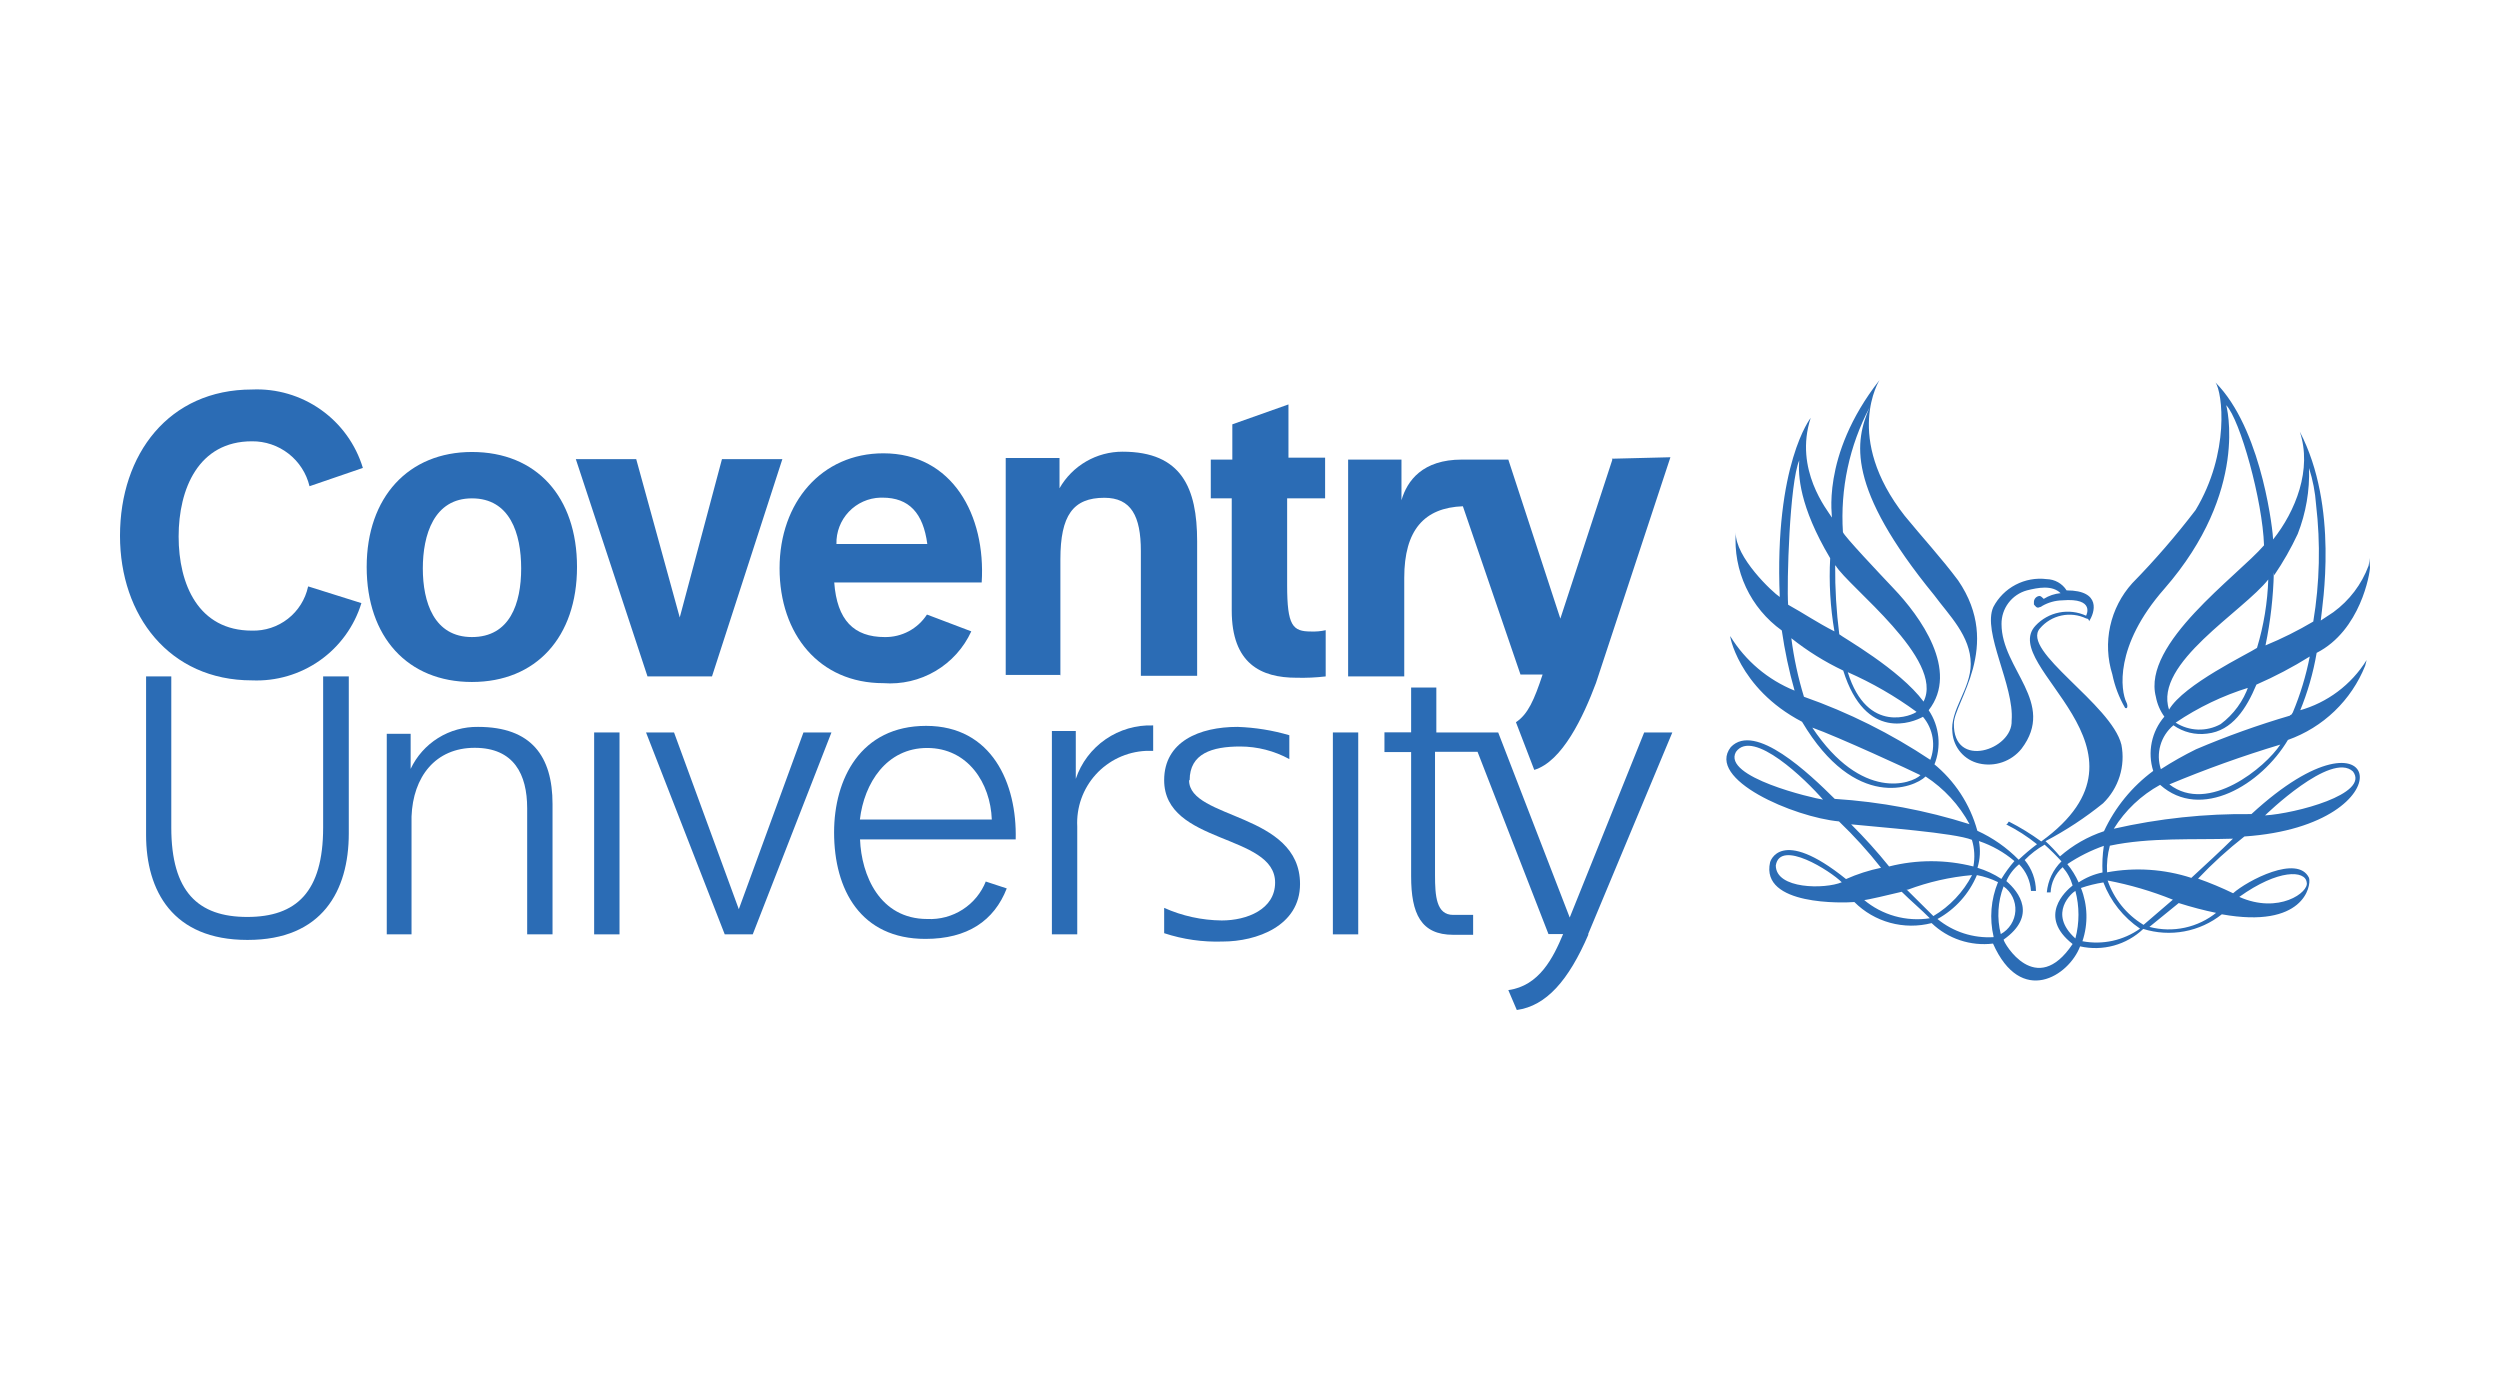 <svg width="250" height="140" viewBox="0 0 250 140" fill="none" xmlns="http://www.w3.org/2000/svg">
<path d="M47.192 45.198C40.874 45.198 36.668 49.69 36.668 56.698C36.668 63.706 40.772 68.198 47.192 68.198C53.611 68.198 57.701 63.706 57.701 56.698C57.701 49.69 53.656 45.198 47.192 45.198ZM47.192 63.706C43.396 63.706 42.282 60.209 42.282 56.844C42.282 53.479 43.396 49.836 47.192 49.836C50.988 49.836 52.117 53.333 52.117 56.844C52.117 60.356 50.988 63.706 47.192 63.706Z" fill="#2B6CB5"/>
<path d="M64.75 67.642H71.199L78.235 45.916H72.196L67.975 61.746L63.622 45.916H57.583L64.75 67.642Z" fill="#2B6CB5"/>
<path d="M24.78 93.992C32.212 93.992 34.879 89.091 34.879 83.341V67.642H32.314V82.756C32.314 89.208 29.632 91.695 24.722 91.695C19.812 91.695 17.129 89.178 17.129 82.756V67.642H14.608V83.487C14.608 89.091 17.276 93.992 24.722 93.992" fill="#2B6CB5"/>
<path d="M61.951 73.245H59.415V93.436H61.951V73.245Z" fill="#2B6CB5"/>
<path d="M72.474 93.436H75.274L83.145 73.245H80.345L73.881 90.919L67.403 73.245H64.603L72.474 93.436Z" fill="#2B6CB5"/>
<path d="M135.823 73.245H133.287V93.436H135.823V73.245Z" fill="#2B6CB5"/>
<path d="M106.039 67.642V55.937C106.039 51.548 107.3 49.778 110.436 49.778C113.104 49.778 114.086 51.592 114.086 55.103V67.583H119.714V54.123C119.714 48.797 118.161 45.169 112.254 45.169C110.973 45.168 109.715 45.506 108.608 46.148C107.501 46.791 106.584 47.715 105.951 48.827V45.798H100.572V67.496H106.054" fill="#2B6CB5"/>
<path d="M128.846 40.443L123.233 42.433V45.959H121.078V49.836H123.174V61.058C123.174 66.369 126.105 67.774 129.638 67.774C130.617 67.8 131.597 67.756 132.569 67.642V63.019C132.089 63.126 131.596 63.17 131.104 63.15C129.271 63.15 128.714 62.594 128.714 58.527V49.836H132.511V45.769H128.846V40.443Z" fill="#2B6CB5"/>
<path d="M41.153 93.436V81.658C41.299 77.678 43.542 74.781 47.47 74.781C51.398 74.781 52.717 77.444 52.717 80.824V93.436H55.253V80.4C55.253 75.63 53.142 72.689 47.807 72.689C46.398 72.668 45.012 73.053 43.816 73.797C42.62 74.542 41.665 75.615 41.065 76.888V73.377H38.676V93.436H41.197" fill="#2B6CB5"/>
<path d="M107.725 93.436V82.653C107.676 81.708 107.814 80.762 108.131 79.87C108.449 78.977 108.939 78.156 109.575 77.454C110.211 76.751 110.98 76.18 111.837 75.775C112.694 75.369 113.623 75.136 114.57 75.089H115.317V72.543C113.623 72.481 111.954 72.967 110.559 73.929C109.164 74.892 108.118 76.279 107.579 77.884V73.1H105.189V93.436H107.725Z" fill="#2B6CB5"/>
<path d="M118.966 78.015C118.966 75.352 121.209 74.65 124.023 74.65C125.739 74.653 127.428 75.085 128.933 75.908V73.523C127.246 73.027 125.503 72.747 123.745 72.689C119.948 72.689 116.416 74.153 116.416 78.015C116.416 84.467 127.511 83.341 127.511 88.257C127.511 90.934 124.697 92.046 122.176 92.046C120.19 92.026 118.229 91.598 116.416 90.788V93.319C118.305 93.941 120.291 94.223 122.279 94.153C125.65 94.153 130.003 92.602 130.003 88.403C130.003 81.248 118.908 81.951 118.908 78.03" fill="#2B6CB5"/>
<path d="M158.848 93.436C156.855 98.059 154.627 100.59 151.681 101L150.831 99.01C153.923 98.586 155.316 95.791 156.312 93.407H154.847L147.753 75.177H143.502V87.51C143.502 89.617 143.634 91.49 145.319 91.49H147.313V93.48H145.319C142.095 93.48 141.113 91.373 141.113 87.628V75.206H138.445V73.231H141.113V68.754H143.634V73.246H149.819L156.972 91.753L164.418 73.246H167.232L158.804 93.436" fill="#2B6CB5"/>
<path d="M161.238 45.959L156.035 61.862L150.832 45.959H146.185C142.272 45.959 140.718 48.051 140.147 50.026V45.959H134.812V67.641H140.425V57.78C140.425 53.011 142.419 50.772 146.288 50.626L152.048 67.451H154.261C153.426 69.982 152.796 71.431 151.594 72.221L153.426 76.99C156.24 76.142 158.336 71.665 159.597 68.3L167.042 45.725L161.18 45.871" fill="#2B6CB5"/>
<path d="M30.805 58.673C30.529 59.943 29.816 61.077 28.791 61.879C27.766 62.68 26.493 63.099 25.191 63.062C19.841 63.062 17.863 58.439 17.863 53.655C17.863 48.87 19.856 44.13 25.191 44.13C26.519 44.117 27.812 44.554 28.858 45.37C29.905 46.186 30.643 47.333 30.952 48.622L36.287 46.793C35.575 44.44 34.097 42.391 32.088 40.971C30.078 39.55 27.651 38.839 25.191 38.951C16.91 38.951 12 45.388 12 53.582C12 61.541 16.925 68.037 25.191 68.037C27.616 68.142 30.007 67.441 31.989 66.043C33.971 64.644 35.431 62.629 36.14 60.312L30.834 58.644" fill="#2B6CB5"/>
<path d="M92.687 61.468C92.232 62.165 91.608 62.736 90.873 63.128C90.137 63.519 89.314 63.718 88.481 63.707C85.388 63.707 83.703 62.024 83.424 58.249H98.169C98.594 51.519 95.238 45.331 88.334 45.331C82.164 45.331 77.957 50.232 77.957 56.83C77.957 63.429 81.929 68.316 88.334 68.316C90.155 68.454 91.974 68.031 93.546 67.105C95.119 66.179 96.369 64.794 97.129 63.136L92.731 61.468M88.246 49.764C90.914 49.764 92.321 51.315 92.731 54.402H83.644C83.612 53.205 84.058 52.045 84.882 51.175C85.706 50.306 86.842 49.798 88.041 49.764H88.261" fill="#2B6CB5"/>
<path d="M98.594 88.111C98.138 89.276 97.326 90.269 96.274 90.948C95.222 91.628 93.983 91.961 92.731 91.9C87.968 91.9 86.135 87.511 86.004 83.941H101.569C101.716 78.337 99.18 72.587 92.614 72.587C86.047 72.587 83.409 77.913 83.409 83.239C83.409 88.989 86.077 93.89 92.54 93.89C96.747 93.89 99.415 92.076 100.675 88.842L98.579 88.154M92.716 74.797C96.791 74.797 99.048 78.308 99.18 81.951H85.989C86.414 78.308 88.656 74.797 92.716 74.797Z" fill="#2B6CB5"/>
<path d="M229.979 71.139C230.758 69.257 231.323 67.294 231.665 65.286C236.062 63.048 237 57.327 237 56.727C236.854 55.045 237 56.025 236.854 56.581C236.161 58.437 234.938 60.05 233.336 61.219L232.075 62.053C232.222 60.517 233.908 50.7 229.979 43.165C231.24 46.939 229.554 51.124 227.312 53.947C227.312 53.392 226.315 43.589 221.962 38.688L221.552 38.249C222.241 39.244 223.017 45.257 219.558 51.007C217.599 53.572 215.485 56.015 213.226 58.322C212.129 59.537 211.368 61.017 211.018 62.615C210.668 64.214 210.743 65.876 211.233 67.437C211.473 68.615 211.904 69.747 212.508 70.787C212.787 70.948 212.787 70.51 212.64 70.231C212.083 69.105 211.38 64.628 216.436 58.878C224.996 49.061 222.622 40.517 222.622 40.517C224.014 41.98 226.257 50.056 226.403 54.533C223.736 57.62 214.194 64.35 215.586 69.676C215.718 70.394 216.008 71.073 216.436 71.665C215.804 72.401 215.37 73.286 215.175 74.235C214.98 75.185 215.031 76.169 215.322 77.093C213.202 78.66 211.509 80.733 210.398 83.121C208.777 83.656 207.282 84.512 206 85.638C205.549 85.101 205.064 84.593 204.549 84.116C206.59 83.045 208.519 81.776 210.31 80.327C211.076 79.579 211.645 78.653 211.965 77.631C212.285 76.61 212.345 75.525 212.142 74.474C211.145 70.407 202.028 65.082 203.992 62.843C204.545 62.188 205.3 61.735 206.138 61.555C206.976 61.375 207.851 61.478 208.624 61.848C208.661 61.846 208.698 61.852 208.733 61.865C208.768 61.878 208.799 61.899 208.826 61.925C208.852 61.951 208.872 61.983 208.886 62.017C208.899 62.052 208.905 62.089 208.903 62.126C209.474 61.292 210.178 59.039 206.66 59.039C206.448 58.7 206.155 58.42 205.806 58.224C205.458 58.027 205.067 57.92 204.667 57.912C203.598 57.779 202.514 57.975 201.56 58.475C200.607 58.974 199.829 59.753 199.332 60.707C198.203 63.223 201.442 68.564 201.164 72.06C201.296 74.987 195.301 76.976 195.389 72.353C195.389 70.246 200.314 64.628 195.814 58.044C194.143 55.806 192.164 53.655 190.479 51.592C184.308 43.735 187.958 38 187.958 38C181.919 45.71 183.326 52.016 183.179 51.738C182.754 51.036 179.383 46.969 181.069 41.789C181.069 41.789 177.419 46.413 177.976 59.697C177.287 59.258 173.491 55.718 173.579 53.231C173.442 55.123 173.793 57.019 174.599 58.738C175.404 60.456 176.638 61.94 178.181 63.048C178.474 65.078 178.9 67.087 179.457 69.061C176.791 67.982 174.541 66.08 173.037 63.633C172.89 63.209 173.74 68.812 180.204 72.177C185.525 81.131 191.431 78.776 192.56 77.649C194.401 78.849 195.912 80.488 196.957 82.419C192.582 81.031 188.054 80.181 183.473 79.888C180.937 77.371 175.499 72.177 173.081 74.709C170.56 77.942 179.398 81.717 183.898 82.141C185.406 83.588 186.812 85.137 188.104 86.779C186.899 87.028 185.725 87.406 184.601 87.906C177.991 82.58 177.009 86.223 177.009 86.223C176.012 90.612 184.455 90.29 185.437 90.203C186.429 91.195 187.663 91.911 189.018 92.281C190.373 92.65 191.801 92.66 193.161 92.309C193.968 93.084 194.938 93.67 196 94.024C197.063 94.378 198.19 94.492 199.302 94.358C202.102 100.678 206.895 97.591 208.009 94.636C209.124 94.888 210.284 94.861 211.386 94.557C212.488 94.253 213.498 93.682 214.326 92.894C215.655 93.31 217.067 93.393 218.436 93.138C219.806 92.883 221.092 92.297 222.182 91.431C230.331 92.894 231.152 88.622 230.903 87.788C229.774 85.404 224.718 88.066 223.31 89.325C222.171 88.772 221.001 88.284 219.807 87.862C221.244 86.344 222.792 84.936 224.439 83.648C241.016 82.521 238.378 69.207 225.143 81.409C220.513 81.355 215.894 81.846 211.38 82.873C212.519 81.036 214.115 79.524 216.011 78.483C220.086 82.126 226.125 78.483 228.792 73.992C230.534 73.374 232.123 72.392 233.455 71.113C234.787 69.834 235.83 68.287 236.517 66.574L236.663 66.003C235.134 68.474 232.726 70.277 229.921 71.051M173.594 75.191C175.279 72.806 180.614 78.001 182.3 79.961C181.303 79.815 172.187 77.708 173.594 75.191ZM177.58 86.545C178.006 83.882 183.062 87.101 184.176 88.227C182.491 88.93 177.58 88.93 177.58 86.545ZM230.668 88.227C230.947 89.222 227.854 91.446 223.926 89.69C227.854 86.881 230.522 87.028 230.668 88.227ZM235.3 77.152C236.986 79.405 229.554 81.351 226.506 81.541C226.506 81.541 233.116 75.089 235.3 77.152ZM210.383 84.584C210.251 85.465 210.207 86.357 210.251 87.247C209.398 87.421 208.586 87.759 207.862 88.242C207.569 87.585 207.189 86.97 206.733 86.413C207.867 85.652 209.094 85.037 210.383 84.584ZM183.561 56.552C184.821 58.673 194.509 65.959 192.355 70.158C189.98 66.94 184.22 63.706 183.927 63.428C183.637 61.148 183.499 58.85 183.517 56.552M191.651 71.183C191.373 71.475 186.741 73.567 184.777 67.218C187.206 68.285 189.511 69.615 191.651 71.183ZM179.926 46.003C179.794 47.466 179.926 50.626 183.018 55.82C182.886 58.267 183.029 60.721 183.443 63.136C181.758 62.287 180.351 61.321 178.812 60.473C178.665 58.366 178.958 48.271 179.926 46.032M181.23 72.763C183.619 73.597 191.343 77.152 192.047 77.518C191.197 78.366 186.184 80.195 181.23 72.763ZM193.029 75.981C189.098 73.361 184.853 71.242 180.395 69.676C179.809 67.764 179.387 65.806 179.134 63.823C180.734 65.096 182.475 66.18 184.323 67.057C186.565 74.211 191.299 72.236 192.296 71.68C192.803 72.278 193.136 73.003 193.26 73.777C193.384 74.55 193.294 75.343 193 76.069M193.425 76.493C193.788 75.606 193.927 74.642 193.83 73.688C193.733 72.734 193.403 71.818 192.868 71.022C195.96 67.057 192.018 61.629 189.35 58.834C187.884 57.283 184.44 53.64 184.293 53.216C184.015 48.89 184.938 44.572 186.961 40.736C185.495 44.101 184.572 48.695 193.425 59.522C194.89 61.512 197.074 63.589 197.074 66.398C197.074 68.915 194.964 71.022 195.242 73.26C195.299 73.991 195.588 74.685 196.068 75.241C196.548 75.796 197.193 76.184 197.91 76.347C198.682 76.525 199.489 76.482 200.238 76.223C200.987 75.965 201.648 75.5 202.146 74.884C205.663 70.261 200.152 66.925 200.152 62.404C200.144 61.643 200.388 60.9 200.847 60.291C201.305 59.682 201.953 59.242 202.688 59.039C203.802 58.761 205.209 58.483 206.059 59.317C205.46 59.371 204.882 59.566 204.374 59.888C204.227 59.756 204.095 59.595 203.949 59.595C203.803 59.609 203.667 59.673 203.565 59.778C203.463 59.883 203.401 60.02 203.392 60.166V60.444C203.523 60.59 203.67 60.868 203.949 60.721C204.053 60.708 204.15 60.662 204.227 60.59C204.835 60.242 205.52 60.051 206.22 60.034C209.591 59.756 208.609 61.57 208.609 61.57C207.769 61.184 206.828 61.072 205.92 61.251C205.012 61.429 204.184 61.889 203.553 62.565C199.757 66.618 216.905 74.899 204.124 84.145C203.1 83.397 202.017 82.731 200.885 82.156C200.753 82.302 200.753 82.434 200.607 82.434C201.706 82.984 202.743 83.651 203.699 84.423C203.059 84.904 202.447 85.422 201.867 85.974C200.68 84.763 199.279 83.781 197.734 83.077C197.012 80.429 195.474 78.075 193.337 76.347M197.924 84.116C199.211 84.554 200.404 85.229 201.442 86.106C200.957 86.663 200.521 87.26 200.138 87.891C199.398 87.409 198.594 87.035 197.749 86.779C198.01 85.916 198.06 85.003 197.895 84.116M185.114 82.434C187.782 82.712 195.506 83.282 197.192 83.984C197.453 84.848 197.503 85.761 197.338 86.647C194.573 85.945 191.676 85.945 188.91 86.647C187.723 85.175 186.456 83.768 185.114 82.434ZM186.375 90.012C186.653 90.012 189.042 89.456 190.171 89.178C191.006 90.012 192.164 90.993 192.985 91.826C191.814 92.007 190.618 91.934 189.478 91.614C188.337 91.293 187.279 90.732 186.375 89.968M190.772 88.974C192.84 88.195 195.005 87.703 197.206 87.51C196.325 89.21 194.985 90.629 193.337 91.607L190.655 88.944M199.361 93.714C197.327 93.839 195.321 93.191 193.747 91.9C195.522 90.925 196.912 89.377 197.69 87.51C198.422 87.649 199.132 87.885 199.801 88.213C199.087 89.946 198.933 91.859 199.361 93.685M200.358 88.637C200.746 88.914 201.058 89.286 201.265 89.716C201.471 90.147 201.564 90.622 201.537 91.099C201.509 91.575 201.36 92.036 201.106 92.44C200.851 92.844 200.498 93.176 200.079 93.407C199.678 91.826 199.776 90.16 200.358 88.637ZM200.358 93.963C203.729 91.578 201.911 89.208 200.636 88.11C200.918 87.454 201.355 86.877 201.911 86.428C202.615 87.144 203.036 88.089 203.098 89.091H203.597C203.584 87.963 203.186 86.874 202.468 86.004C203.055 85.399 203.727 84.881 204.462 84.467C205.052 84.993 205.615 85.55 206.147 86.135C205.307 86.964 204.787 88.062 204.681 89.237H205.062C205.083 88.758 205.199 88.289 205.406 87.856C205.613 87.424 205.904 87.037 206.264 86.72C206.731 87.247 207.071 87.872 207.261 88.549C206.543 89.12 203.743 91.636 207.261 94.401C203.597 99.873 200.372 94.27 200.372 93.992M207.539 93.846C204.725 91.314 207.261 89.222 207.539 89.091C207.95 90.649 207.95 92.287 207.539 93.846ZM208.243 94.124C208.826 92.387 208.774 90.5 208.096 88.798C208.826 88.547 209.577 88.362 210.339 88.242C211.057 90.121 212.336 91.735 214.003 92.865C213.178 93.452 212.242 93.865 211.252 94.082C210.262 94.298 209.239 94.312 208.243 94.124ZM214.282 92.441C212.634 91.43 211.39 89.878 210.764 88.052C212.996 88.476 215.18 89.118 217.286 89.968L214.355 92.485M221.684 91.227C220.755 91.985 219.66 92.513 218.489 92.767C217.317 93.021 216.101 92.995 214.941 92.69L217.873 90.305C219.12 90.701 220.387 91.034 221.669 91.3M223.34 83.823C222.079 85.082 220.54 86.486 219.133 87.788C216.414 86.904 213.517 86.713 210.705 87.232C210.658 86.336 210.752 85.437 210.984 84.57C214.971 83.721 219.412 83.999 223.34 83.867M227.414 57.532C228.311 56.218 229.101 54.833 229.774 53.392C230.594 51.296 230.978 49.056 230.903 46.808C231.282 47.99 231.518 49.213 231.606 50.451C232.064 54.346 231.97 58.286 231.328 62.155C229.794 63.063 228.198 63.86 226.55 64.54C227.049 62.132 227.328 59.683 227.385 57.225M226.828 57.912C226.754 60.244 226.375 62.556 225.7 64.789C224.864 65.359 218.371 68.447 216.905 70.963C215.352 66.325 224.336 61.146 226.857 57.912M224.864 68.578C224.337 70.107 223.362 71.443 222.065 72.412C221.371 72.794 220.587 72.983 219.795 72.957C219.003 72.931 218.232 72.692 217.565 72.265C219.82 70.739 222.29 69.556 224.893 68.754M216.935 78.439C220.562 76.922 224.265 75.594 228.03 74.46C226.564 76.698 220.848 81.468 216.935 78.439ZM228.997 71.563C225.803 72.501 222.666 73.624 219.602 74.928C218.393 75.524 217.218 76.189 216.085 76.918C215.831 76.144 215.815 75.312 216.04 74.53C216.264 73.747 216.719 73.05 217.345 72.529C218.324 73.22 219.527 73.518 220.716 73.362C223.237 73.085 224.644 70.846 225.641 68.461C227.486 67.656 229.269 66.717 230.976 65.652C230.602 67.573 230.032 69.45 229.276 71.256C229.144 71.402 229.276 71.402 228.997 71.534" fill="#2B6CB5"/>
</svg>
